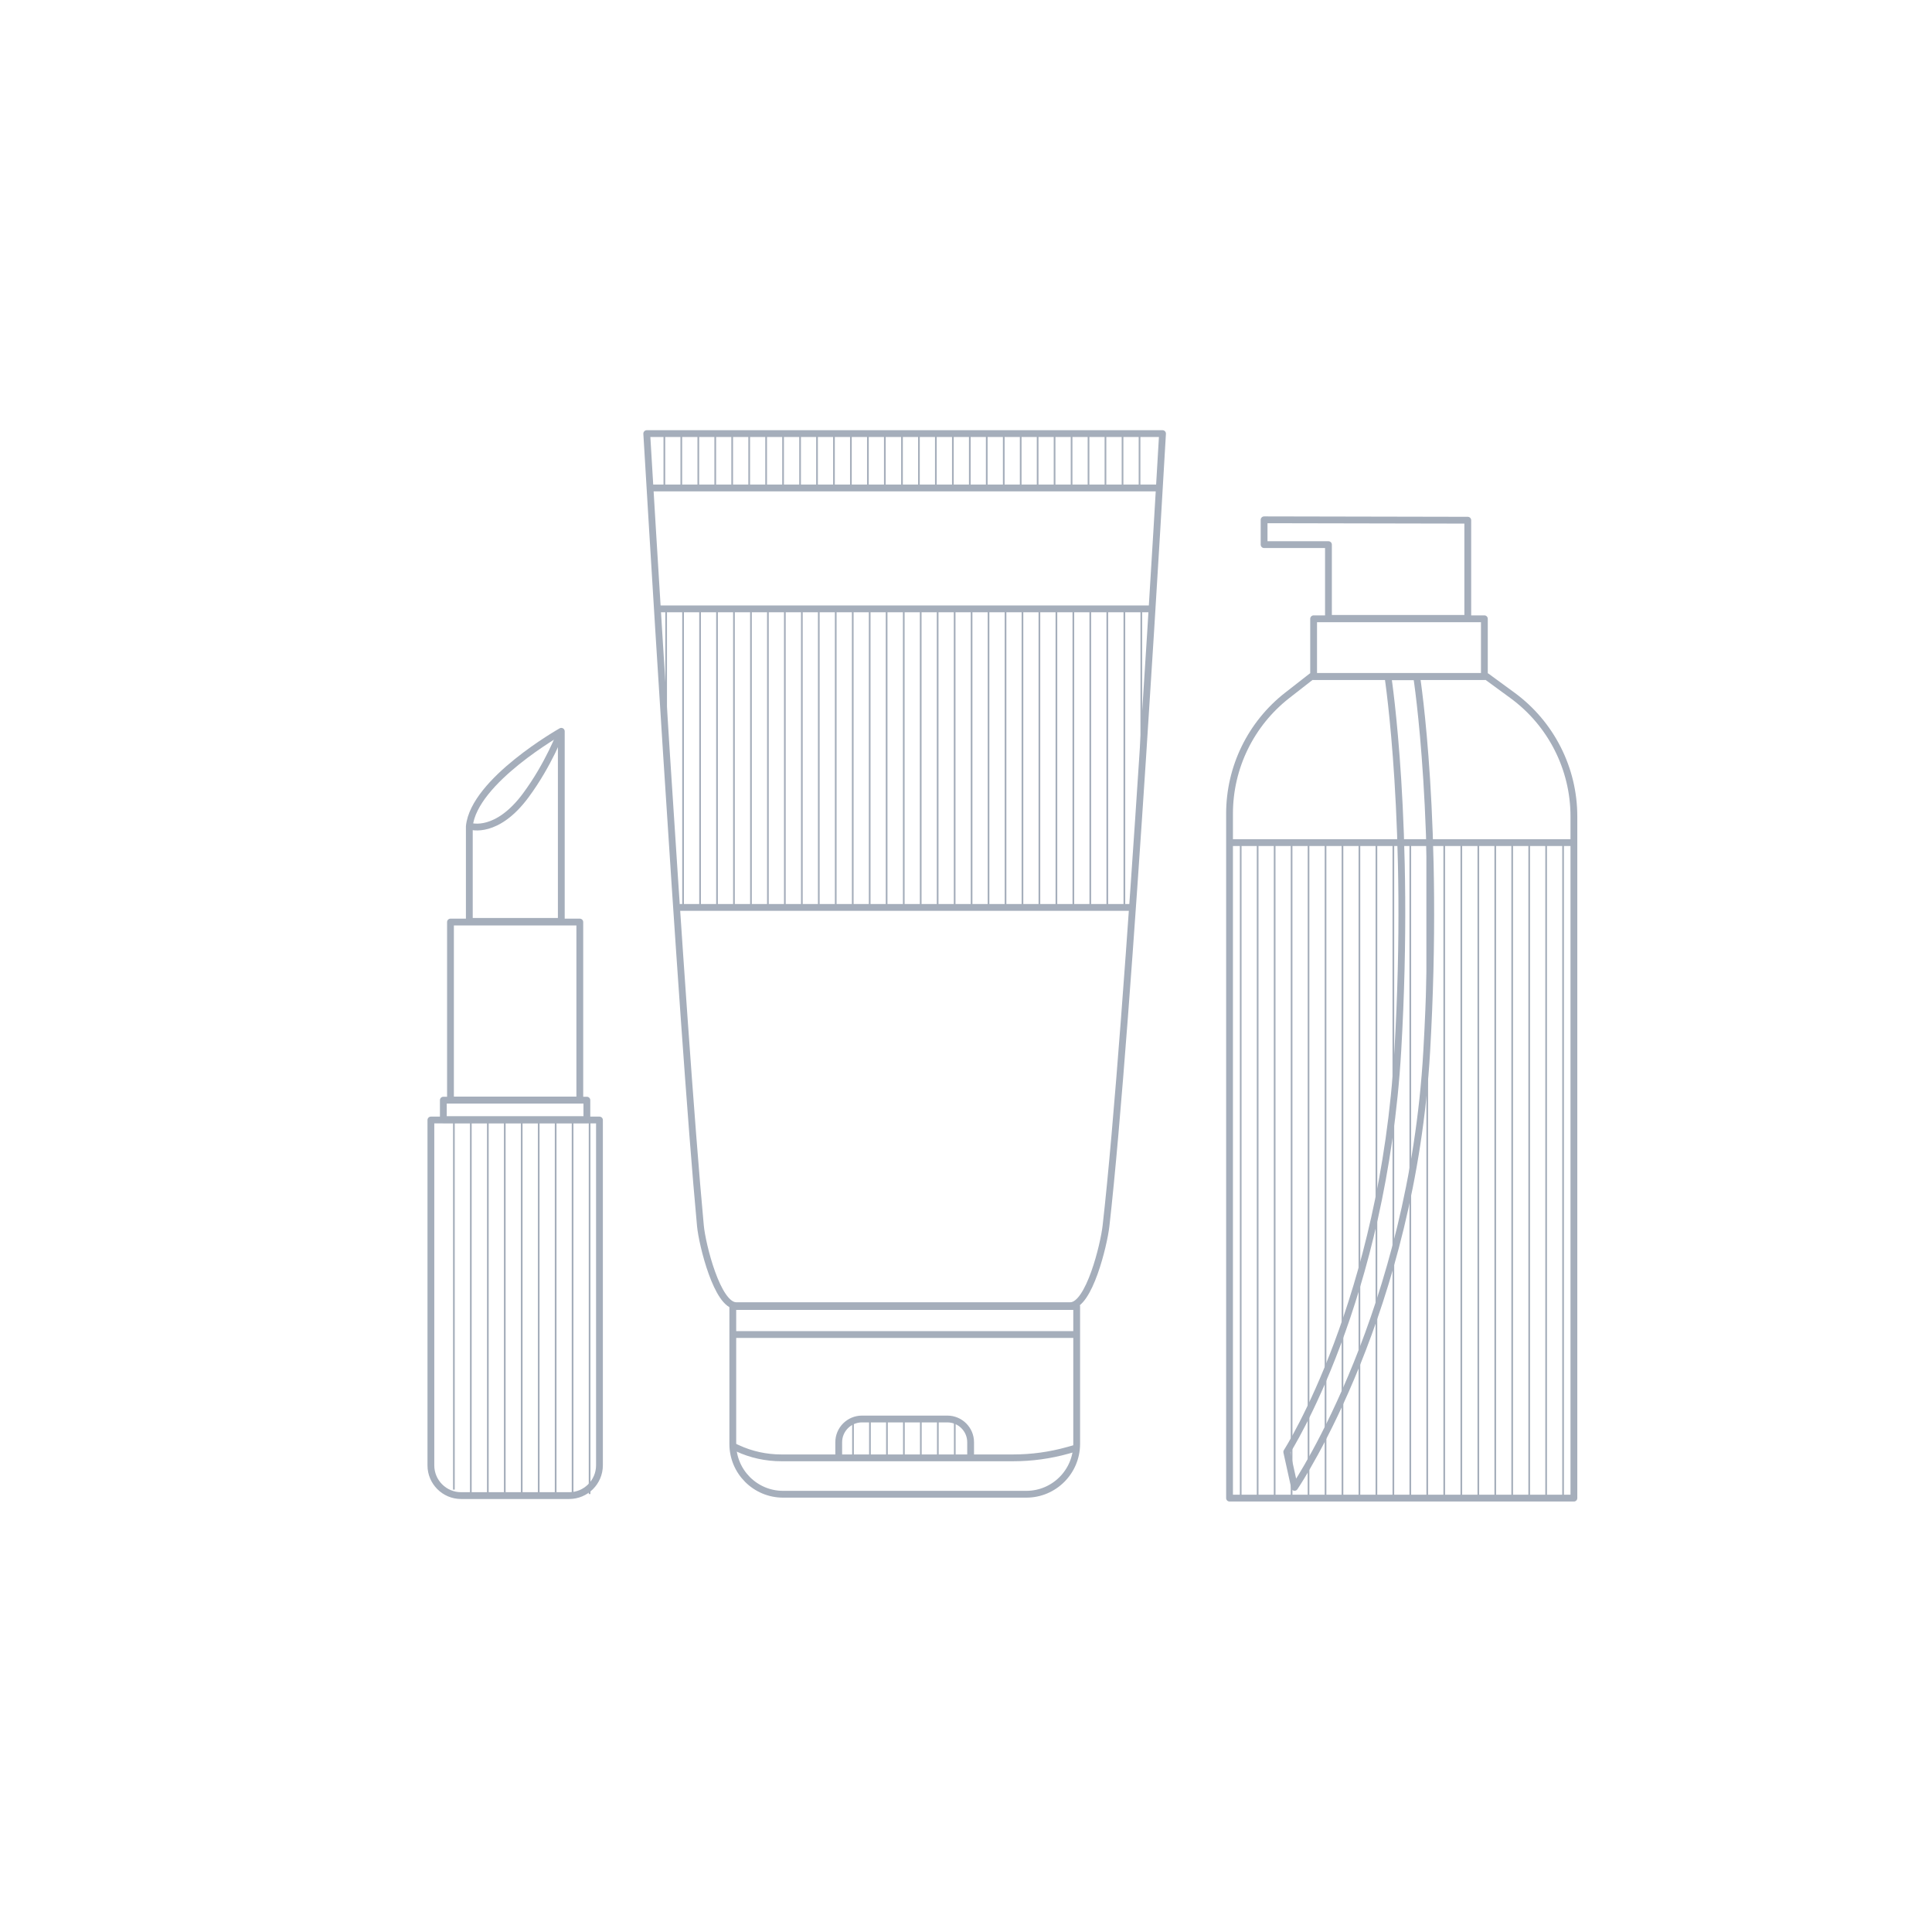 <svg viewBox="0 0 284 284" fill="none" xmlns="http://www.w3.org/2000/svg">
  <path
    d="M157.33 191.93H108.22C105.44 191.93 103.22 182.96 102.96 180.19C100.2 150.72 95.07 63.74 95.07 63.74H170.89C170.89 63.74 165.93 150.83 162.58 180.21C162.27 182.97 160.1 191.93 157.33 191.93Z"
    stroke="#A5AEBB"
    stroke-miterlimit="10"
    stroke-linecap="round"
    stroke-linejoin="round"
  />
  <path
    d="M150.87 219.65H115.11C111.03 219.65 107.72 216.34 107.72 212.26V192.05H158.27V212.26C158.26 216.34 154.95 219.65 150.87 219.65Z"
    stroke="#A5AEBB"
    stroke-miterlimit="10"
    stroke-linecap="round"
    stroke-linejoin="round"
  />
  <path
    d="M97.66 64.11V71.65"
    stroke="#A5AEBB"
    stroke-width="0.25"
    stroke-miterlimit="10"
  />
  <path
    d="M100.15 64.11V71.65"
    stroke="#A5AEBB"
    stroke-width="0.25"
    stroke-miterlimit="10"
  />
  <path
    d="M102.65 64.11V71.65"
    stroke="#A5AEBB"
    stroke-width="0.25"
    stroke-miterlimit="10"
  />
  <path
    d="M105.14 64.11V71.65"
    stroke="#A5AEBB"
    stroke-width="0.25"
    stroke-miterlimit="10"
  />
  <path
    d="M107.63 64.11V71.65"
    stroke="#A5AEBB"
    stroke-width="0.25"
    stroke-miterlimit="10"
  />
  <path
    d="M110.13 64.11V71.65"
    stroke="#A5AEBB"
    stroke-width="0.25"
    stroke-miterlimit="10"
  />
  <path
    d="M112.62 64.11V71.65"
    stroke="#A5AEBB"
    stroke-width="0.25"
    stroke-miterlimit="10"
  />
  <path
    d="M115.11 64.11V71.65"
    stroke="#A5AEBB"
    stroke-width="0.25"
    stroke-miterlimit="10"
  />
  <path
    d="M117.61 64.11V71.65"
    stroke="#A5AEBB"
    stroke-width="0.25"
    stroke-miterlimit="10"
  />
  <path
    d="M120.1 64.11V71.65"
    stroke="#A5AEBB"
    stroke-width="0.25"
    stroke-miterlimit="10"
  />
  <path
    d="M122.59 64.11V71.65"
    stroke="#A5AEBB"
    stroke-width="0.25"
    stroke-miterlimit="10"
  />
  <path
    d="M125.08 64.11V71.65"
    stroke="#A5AEBB"
    stroke-width="0.25"
    stroke-miterlimit="10"
  />
  <path
    d="M127.58 64.11V71.65"
    stroke="#A5AEBB"
    stroke-width="0.25"
    stroke-miterlimit="10"
  />
  <path
    d="M130.07 64.11V71.65"
    stroke="#A5AEBB"
    stroke-width="0.25"
    stroke-miterlimit="10"
  />
  <path
    d="M132.59 64.11V71.65"
    stroke="#A5AEBB"
    stroke-width="0.25"
    stroke-miterlimit="10"
  />
  <path
    d="M135.08 64.11V71.65"
    stroke="#A5AEBB"
    stroke-width="0.25"
    stroke-miterlimit="10"
  />
  <path
    d="M137.57 64.11V71.65"
    stroke="#A5AEBB"
    stroke-width="0.25"
    stroke-miterlimit="10"
  />
  <path
    d="M140.07 64.11V71.65"
    stroke="#A5AEBB"
    stroke-width="0.25"
    stroke-miterlimit="10"
  />
  <path
    d="M142.56 64.11V71.65"
    stroke="#A5AEBB"
    stroke-width="0.25"
    stroke-miterlimit="10"
  />
  <path
    d="M145.05 64.11V71.65"
    stroke="#A5AEBB"
    stroke-width="0.25"
    stroke-miterlimit="10"
  />
  <path
    d="M147.55 64.11V71.65"
    stroke="#A5AEBB"
    stroke-width="0.25"
    stroke-miterlimit="10"
  />
  <path
    d="M150.04 64.11V71.65"
    stroke="#A5AEBB"
    stroke-width="0.25"
    stroke-miterlimit="10"
  />
  <path
    d="M152.53 64.11V71.65"
    stroke="#A5AEBB"
    stroke-width="0.25"
    stroke-miterlimit="10"
  />
  <path
    d="M155.02 64.11V71.65"
    stroke="#A5AEBB"
    stroke-width="0.25"
    stroke-miterlimit="10"
  />
  <path
    d="M157.52 64.11V71.65"
    stroke="#A5AEBB"
    stroke-width="0.25"
    stroke-miterlimit="10"
  />
  <path
    d="M160.01 64.11V71.65"
    stroke="#A5AEBB"
    stroke-width="0.25"
    stroke-miterlimit="10"
  />
  <path
    d="M162.5 64.11V71.65"
    stroke="#A5AEBB"
    stroke-width="0.25"
    stroke-miterlimit="10"
  />
  <path
    d="M165.01 64.11V71.65"
    stroke="#A5AEBB"
    stroke-width="0.25"
    stroke-miterlimit="10"
  />
  <path
    d="M167.51 64.11V71.65"
    stroke="#A5AEBB"
    stroke-width="0.25"
    stroke-miterlimit="10"
  />
  <path
    d="M100.41 89.16V133.63"
    stroke="#A5AEBB"
    stroke-width="0.25"
    stroke-miterlimit="10"
  />
  <path
    d="M102.91 89.16V133.63"
    stroke="#A5AEBB"
    stroke-width="0.25"
    stroke-miterlimit="10"
  />
  <path
    d="M105.4 89.16V133.63"
    stroke="#A5AEBB"
    stroke-width="0.25"
    stroke-miterlimit="10"
  />
  <path
    d="M107.89 89.16V133.63"
    stroke="#A5AEBB"
    stroke-width="0.25"
    stroke-miterlimit="10"
  />
  <path
    d="M110.39 89.16V133.63"
    stroke="#A5AEBB"
    stroke-width="0.25"
    stroke-miterlimit="10"
  />
  <path
    d="M112.88 89.16V133.63"
    stroke="#A5AEBB"
    stroke-width="0.25"
    stroke-miterlimit="10"
  />
  <path
    d="M115.37 89.16V133.63"
    stroke="#A5AEBB"
    stroke-width="0.25"
    stroke-miterlimit="10"
  />
  <path
    d="M117.87 89.16V133.63"
    stroke="#A5AEBB"
    stroke-width="0.25"
    stroke-miterlimit="10"
  />
  <path
    d="M120.36 89.16V133.63"
    stroke="#A5AEBB"
    stroke-width="0.25"
    stroke-miterlimit="10"
  />
  <path
    d="M122.85 89.16V133.63"
    stroke="#A5AEBB"
    stroke-width="0.25"
    stroke-miterlimit="10"
  />
  <path
    d="M125.35 89.16V133.63"
    stroke="#A5AEBB"
    stroke-width="0.25"
    stroke-miterlimit="10"
  />
  <path
    d="M127.84 89.16V133.63"
    stroke="#A5AEBB"
    stroke-width="0.25"
    stroke-miterlimit="10"
  />
  <path
    d="M130.33 89.16V133.63"
    stroke="#A5AEBB"
    stroke-width="0.25"
    stroke-miterlimit="10"
  />
  <path
    d="M97.92 89.16V109.58"
    stroke="#A5AEBB"
    stroke-width="0.25"
    stroke-miterlimit="10"
  />
  <path
    d="M132.85 89.16V133.63"
    stroke="#A5AEBB"
    stroke-width="0.25"
    stroke-miterlimit="10"
  />
  <path
    d="M135.34 89.16V133.63"
    stroke="#A5AEBB"
    stroke-width="0.25"
    stroke-miterlimit="10"
  />
  <path
    d="M137.83 89.16V133.63"
    stroke="#A5AEBB"
    stroke-width="0.25"
    stroke-miterlimit="10"
  />
  <path
    d="M140.33 89.16V133.63"
    stroke="#A5AEBB"
    stroke-width="0.25"
    stroke-miterlimit="10"
  />
  <path
    d="M142.82 89.16V133.63"
    stroke="#A5AEBB"
    stroke-width="0.25"
    stroke-miterlimit="10"
  />
  <path
    d="M145.31 89.16V133.63"
    stroke="#A5AEBB"
    stroke-width="0.25"
    stroke-miterlimit="10"
  />
  <path
    d="M147.81 89.16V133.63"
    stroke="#A5AEBB"
    stroke-width="0.25"
    stroke-miterlimit="10"
  />
  <path
    d="M150.3 89.16V133.63"
    stroke="#A5AEBB"
    stroke-width="0.25"
    stroke-miterlimit="10"
  />
  <path
    d="M152.79 89.16V133.63"
    stroke="#A5AEBB"
    stroke-width="0.25"
    stroke-miterlimit="10"
  />
  <path
    d="M155.29 89.16V133.63"
    stroke="#A5AEBB"
    stroke-width="0.25"
    stroke-miterlimit="10"
  />
  <path
    d="M157.78 89.16V133.63"
    stroke="#A5AEBB"
    stroke-width="0.25"
    stroke-miterlimit="10"
  />
  <path
    d="M160.27 89.16V133.63"
    stroke="#A5AEBB"
    stroke-width="0.25"
    stroke-miterlimit="10"
  />
  <path
    d="M162.77 89.16V133.63"
    stroke="#A5AEBB"
    stroke-width="0.25"
    stroke-miterlimit="10"
  />
  <path
    d="M165.28 89.16V133.63"
    stroke="#A5AEBB"
    stroke-width="0.25"
    stroke-miterlimit="10"
  />
  <path
    d="M167.77 89.16V111.66"
    stroke="#A5AEBB"
    stroke-width="0.25"
    stroke-miterlimit="10"
  />
  <path
    d="M182.38 124.02V220.01"
    stroke="#A5AEBB"
    stroke-width="0.25"
    stroke-miterlimit="10"
  />
  <path
    d="M184.87 124.02V220.01"
    stroke="#A5AEBB"
    stroke-width="0.25"
    stroke-miterlimit="10"
  />
  <path
    d="M187.37 124.02V220.01"
    stroke="#A5AEBB"
    stroke-width="0.25"
    stroke-miterlimit="10"
  />
  <path
    d="M189.86 124.02V220.01"
    stroke="#A5AEBB"
    stroke-width="0.25"
    stroke-miterlimit="10"
  />
  <path
    d="M192.35 124.02V220.01"
    stroke="#A5AEBB"
    stroke-width="0.25"
    stroke-miterlimit="10"
  />
  <path
    d="M194.85 124.02V220.01"
    stroke="#A5AEBB"
    stroke-width="0.25"
    stroke-miterlimit="10"
  />
  <path
    d="M197.34 124.02V220.01"
    stroke="#A5AEBB"
    stroke-width="0.25"
    stroke-miterlimit="10"
  />
  <path
    d="M199.83 124.02V220.01"
    stroke="#A5AEBB"
    stroke-width="0.25"
    stroke-miterlimit="10"
  />
  <path
    d="M202.33 124.02V220.01"
    stroke="#A5AEBB"
    stroke-width="0.25"
    stroke-miterlimit="10"
  />
  <path
    d="M204.82 124.02V220.01"
    stroke="#A5AEBB"
    stroke-width="0.25"
    stroke-miterlimit="10"
  />
  <path
    d="M207.31 124.02V220.01"
    stroke="#A5AEBB"
    stroke-width="0.25"
    stroke-miterlimit="10"
  />
  <path
    d="M209.8 124.02V220.01"
    stroke="#A5AEBB"
    stroke-width="0.25"
    stroke-miterlimit="10"
  />
  <path
    d="M212.3 124.02V220.01"
    stroke="#A5AEBB"
    stroke-width="0.25"
    stroke-miterlimit="10"
  />
  <path
    d="M214.81 124.02V220.01"
    stroke="#A5AEBB"
    stroke-width="0.25"
    stroke-miterlimit="10"
  />
  <path
    d="M217.31 124.02V220.01"
    stroke="#A5AEBB"
    stroke-width="0.25"
    stroke-miterlimit="10"
  />
  <path
    d="M219.8 124.02V220.01"
    stroke="#A5AEBB"
    stroke-width="0.25"
    stroke-miterlimit="10"
  />
  <path
    d="M222.29 124.02V220.01"
    stroke="#A5AEBB"
    stroke-width="0.25"
    stroke-miterlimit="10"
  />
  <path
    d="M224.79 124.02V220.01"
    stroke="#A5AEBB"
    stroke-width="0.25"
    stroke-miterlimit="10"
  />
  <path
    d="M227.28 124.02V220.01"
    stroke="#A5AEBB"
    stroke-width="0.25"
    stroke-miterlimit="10"
  />
  <path
    d="M229.77 124.02V220.01"
    stroke="#A5AEBB"
    stroke-width="0.25"
    stroke-miterlimit="10"
  />
  <path d="M95.6 71.73H170.09" stroke="#A5AEBB" stroke-miterlimit="10" />
  <path
    d="M218.2 90.96H193.1V99.44H218.2V90.96Z"
    stroke="#A5AEBB"
    stroke-miterlimit="10"
    stroke-linecap="round"
    stroke-linejoin="round"
  />
  <path
    d="M231.36 220.22H180.74V119.6C180.74 112.81 183.87 106.39 189.23 102.21L192.78 99.44H218.53L222.33 102.22C228.01 106.38 231.36 112.99 231.36 120.02V220.22V220.22Z"
    stroke="#A5AEBB"
    stroke-miterlimit="10"
    stroke-linecap="round"
    stroke-linejoin="round"
  />
  <path
    d="M107.74 212.58L108.39 212.88C110.41 213.82 112.61 214.3 114.84 214.3H148.95C151.66 214.3 154.35 213.93 156.96 213.2L158 212.91"
    stroke="#A5AEBB"
    stroke-miterlimit="10"
    stroke-linecap="round"
    stroke-linejoin="round"
  />
  <path
    d="M123.29 213.8V212.01C123.29 210.12 124.82 208.59 126.71 208.59H139.26C141.15 208.59 142.68 210.12 142.68 212.01V213.91"
    stroke="#A5AEBB"
    stroke-miterlimit="10"
    stroke-linecap="round"
    stroke-linejoin="round"
  />
  <path
    d="M125.39 208.53V214.36"
    stroke="#A5AEBB"
    stroke-width="0.25"
    stroke-miterlimit="10"
  />
  <path
    d="M127.88 208.53V214.36"
    stroke="#A5AEBB"
    stroke-width="0.25"
    stroke-miterlimit="10"
  />
  <path
    d="M130.38 208.53V214.36"
    stroke="#A5AEBB"
    stroke-width="0.25"
    stroke-miterlimit="10"
  />
  <path
    d="M132.87 208.53V214.36"
    stroke="#A5AEBB"
    stroke-width="0.25"
    stroke-miterlimit="10"
  />
  <path
    d="M135.36 208.53V214.36"
    stroke="#A5AEBB"
    stroke-width="0.25"
    stroke-miterlimit="10"
  />
  <path
    d="M137.86 208.53V214.36"
    stroke="#A5AEBB"
    stroke-width="0.25"
    stroke-miterlimit="10"
  />
  <path
    d="M140.35 208.53V214.36"
    stroke="#A5AEBB"
    stroke-width="0.25"
    stroke-miterlimit="10"
  />
  <path
    d="M100 133.39H166.22"
    stroke="#A5AEBB"
    stroke-miterlimit="10"
    stroke-linecap="round"
    stroke-linejoin="round"
  />
  <path
    d="M97.04 89.5H169.26"
    stroke="#A5AEBB"
    stroke-miterlimit="10"
    stroke-linecap="round"
    stroke-linejoin="round"
  />
  <path
    d="M66.72 164.43V218.97"
    stroke="#A5AEBB"
    stroke-width="0.25"
    stroke-miterlimit="10"
  />
  <path
    d="M69.21 164.43V219.62"
    stroke="#A5AEBB"
    stroke-width="0.25"
    stroke-miterlimit="10"
  />
  <path
    d="M71.71 164.43V219.62"
    stroke="#A5AEBB"
    stroke-width="0.25"
    stroke-miterlimit="10"
  />
  <path
    d="M74.2 164.43V219.62"
    stroke="#A5AEBB"
    stroke-width="0.25"
    stroke-miterlimit="10"
  />
  <path
    d="M76.69 164.43V219.62"
    stroke="#A5AEBB"
    stroke-width="0.25"
    stroke-miterlimit="10"
  />
  <path
    d="M79.19 164.43V219.62"
    stroke="#A5AEBB"
    stroke-width="0.25"
    stroke-miterlimit="10"
  />
  <path
    d="M81.68 164.43V219.62"
    stroke="#A5AEBB"
    stroke-width="0.25"
    stroke-miterlimit="10"
  />
  <path
    d="M84.17 164.43V219.62"
    stroke="#A5AEBB"
    stroke-width="0.25"
    stroke-miterlimit="10"
  />
  <path
    d="M86.67 164.43V219.62"
    stroke="#A5AEBB"
    stroke-width="0.25"
    stroke-miterlimit="10"
  />
  <path
    d="M108.08 196.17H157.73"
    stroke="#A5AEBB"
    stroke-miterlimit="10"
    stroke-linecap="round"
    stroke-linejoin="round"
  />
  <path
    d="M83.67 219.85H67.78C65.33 219.85 63.34 217.86 63.34 215.41V164.64H88.12V215.41C88.11 217.86 86.12 219.85 83.67 219.85Z"
    stroke="#A5AEBB"
    stroke-miterlimit="10"
    stroke-linecap="round"
    stroke-linejoin="round"
  />
  <path
    d="M86.27 161.72H65.17V164.58H86.27V161.72Z"
    stroke="#A5AEBB"
    stroke-miterlimit="10"
    stroke-linecap="round"
    stroke-linejoin="round"
  />
  <path
    d="M85.23 135.54H66.22V161.7H85.23V135.54Z"
    stroke="#A5AEBB"
    stroke-miterlimit="10"
    stroke-linecap="round"
    stroke-linejoin="round"
  />
  <path
    d="M82.51 107.5C82.51 107.5 69.66 114.75 68.99 121.47V135.44H82.51V107.5Z"
    stroke="#A5AEBB"
    stroke-miterlimit="10"
    stroke-linecap="round"
    stroke-linejoin="round"
  />
  <path
    d="M69.21 121.47C69.21 121.47 73.03 122.68 77.3 116.9C80.68 112.32 82.4 107.67 82.4 107.67"
    stroke="#A5AEBB"
    stroke-miterlimit="10"
    stroke-linecap="round"
    stroke-linejoin="round"
  />
  <path
    d="M190.3 218.64L189.15 213.43C189.32 213.18 203.35 191.11 205.48 154.37C207.39 121.41 204.05 99.7 204.03 99.48H208.25C208.28 99.7 211.65 121.26 209.72 154.62C207.53 192.58 191.01 217.6 190.3 218.64Z"
    stroke="#A5AEBB"
    stroke-miterlimit="10"
    stroke-linecap="round"
    stroke-linejoin="round"
  />
  <path
    d="M180.81 123.86H231.28"
    stroke="#A5AEBB"
    stroke-miterlimit="10"
    stroke-linecap="round"
    stroke-linejoin="round"
  />
  <path
    d="M185.82 76.41V80.06H195.28V90.9H215.76V76.47L185.82 76.41Z"
    stroke="#A5AEBB"
    stroke-miterlimit="10"
    stroke-linecap="round"
    stroke-linejoin="round"
  />
</svg>
